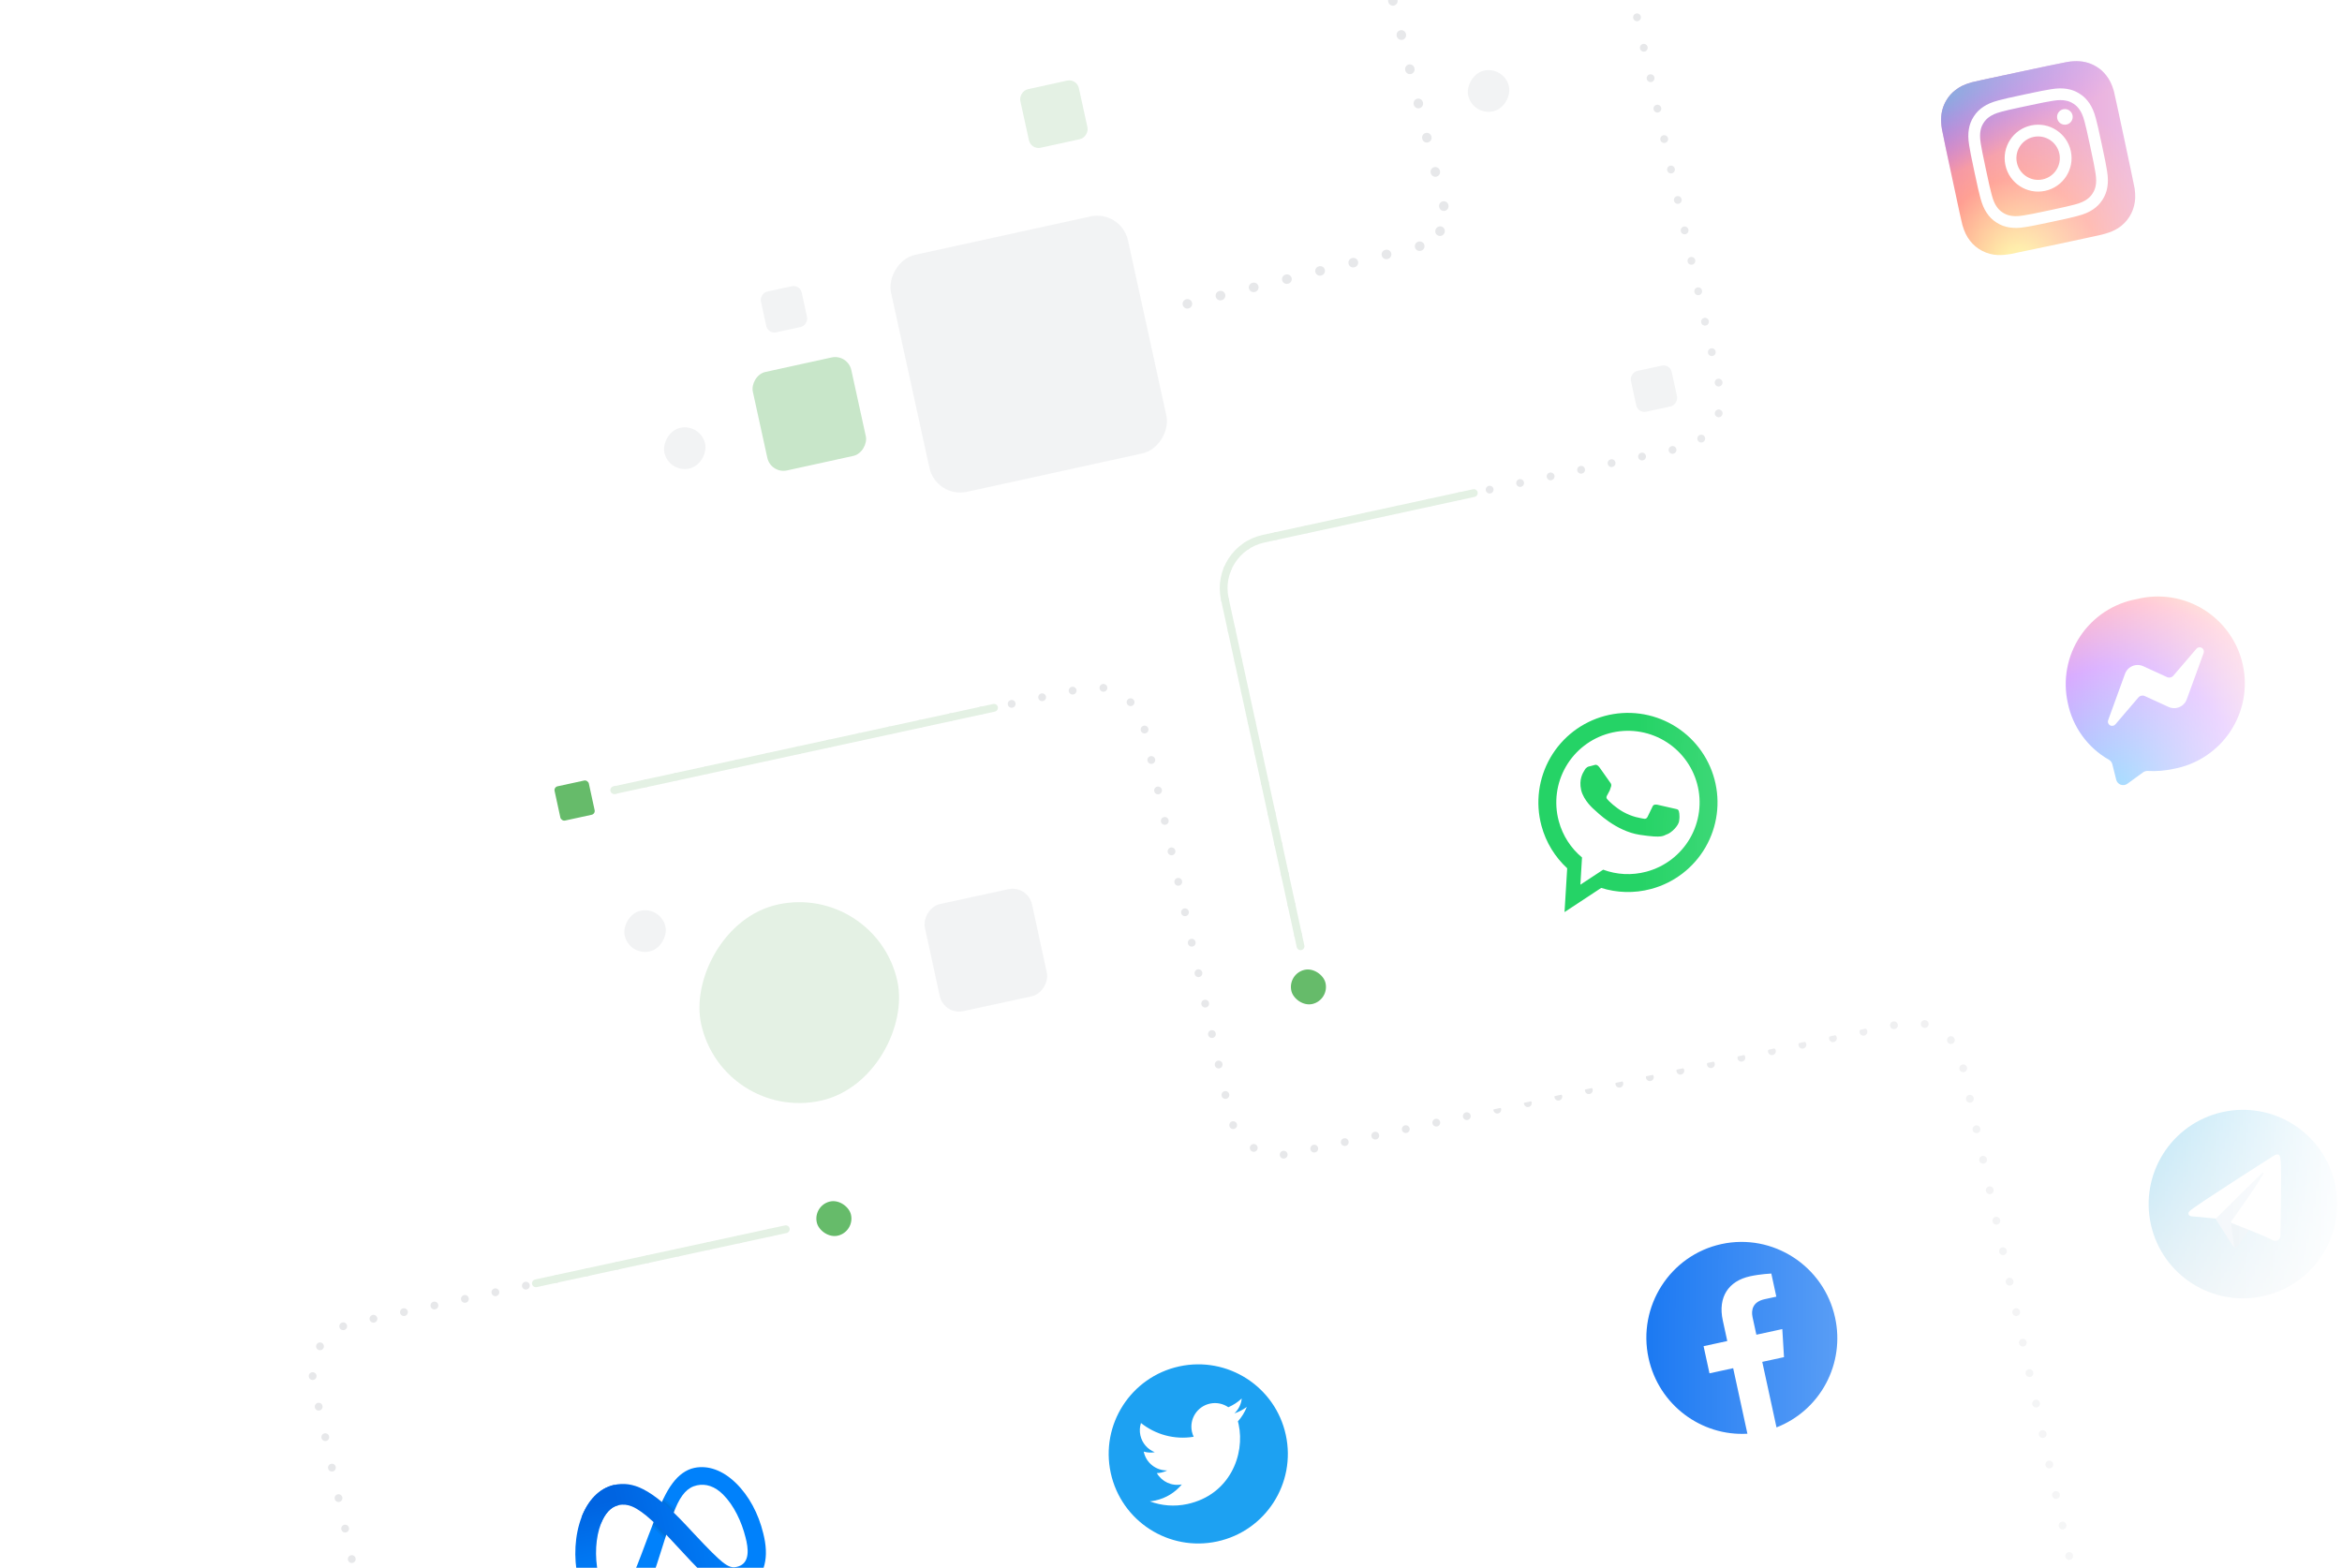 <svg width="708" height="474" viewBox="0 0 708 474" fill="none" xmlns="http://www.w3.org/2000/svg">
<g clip-path="url(#clip0_1081_272988)">
<g filter="url(#filter0_d_1081_272988)">
<rect x="436.729" y="346.557" width="150.21" height="150.21" rx="13.352" transform="rotate(-12.254 436.729 346.557)" fill="white"/>
</g>
<path d="M665.555 654.749L593.109 321.192C591.32 312.957 583.21 307.717 574.967 309.471L389.929 348.845C381.708 350.595 373.614 345.387 371.799 337.18L345.825 219.729C344.004 211.497 335.87 206.288 327.632 208.077L185.684 238.908" stroke="#E7E8EA" stroke-width="2.355" stroke-linecap="round" stroke-dasharray="0.01 9.42"/>
<path d="M300.5 214L185.685 238.908" stroke="#E4F1E4" stroke-width="2.355" stroke-linecap="round"/>
<path d="M138.363 618.826L94.814 418.307C93.02 410.047 98.261 401.896 106.522 400.102L237.546 371.644" stroke="#E7E8EA" stroke-width="2.355" stroke-linecap="round" stroke-dasharray="0.01 9.42"/>
<path d="M162 388L237.545 371.645" stroke="#E4F1E4" stroke-width="2.355" stroke-linecap="round"/>
<g filter="url(#filter1_d_1081_272988)">
<rect x="598.703" y="311.375" width="150.21" height="150.21" rx="13.352" transform="rotate(-12.254 598.703 311.375)" fill="white"/>
</g>
<g filter="url(#filter2_d_1081_272988)">
<rect x="114.523" y="416.539" width="150.21" height="150.21" rx="13.352" transform="rotate(-12.254 114.523 416.539)" fill="white"/>
</g>
<g filter="url(#filter3_d_1081_272988)">
<rect x="524.863" y="-10.547" width="152.724" height="152.724" rx="13.575" transform="rotate(-12.107 524.863 -10.547)" fill="white"/>
</g>
<g filter="url(#filter4_d_1081_272988)">
<rect x="403.57" y="186.691" width="149.044" height="149.044" rx="13.248" transform="rotate(-12.254 403.57 186.691)" fill="white"/>
</g>
<g filter="url(#filter5_d_1081_272988)">
<rect x="425.248" y="199.593" width="110.678" height="110.678" rx="9" transform="rotate(-12.254 425.248 199.593)" fill="white"/>
</g>
<g filter="url(#filter6_d_1081_272988)">
<rect x="274.373" y="382.417" width="149.044" height="149.044" rx="13.248" transform="rotate(-12.254 274.373 382.417)" fill="white"/>
</g>
<g filter="url(#filter7_d_1081_272988)">
<rect x="562.5" y="151.634" width="149.044" height="149.044" rx="13.248" transform="rotate(-12.254 562.5 151.634)" fill="white"/>
</g>
<g filter="url(#filter8_d_1081_272988)">
<rect x="584.639" y="165.477" width="110.678" height="110.678" rx="9" transform="rotate(-12.254 584.639 165.477)" fill="white"/>
</g>
<g filter="url(#filter9_d_1081_272988)">
<rect x="549.545" y="6.296" width="110.678" height="110.678" rx="9" transform="rotate(-12.254 549.545 6.296)" fill="white"/>
</g>
<g filter="url(#filter10_d_1081_272988)">
<rect x="459.783" y="360.938" width="110.678" height="110.678" rx="9" transform="rotate(-12.254 459.783 360.938)" fill="white"/>
</g>
<g filter="url(#filter11_d_1081_272988)">
<rect x="296.482" y="395.892" width="110.678" height="110.678" rx="9" transform="rotate(-12.254 296.482 395.892)" fill="white"/>
</g>
<g filter="url(#filter12_d_1081_272988)">
<rect x="137.092" y="430.008" width="110.678" height="110.678" rx="9" transform="rotate(-12.254 137.092 430.008)" fill="white"/>
</g>
<g filter="url(#filter13_d_1081_272988)">
<rect x="621.688" y="324.239" width="110.678" height="110.678" rx="9" transform="rotate(-12.254 621.688 324.239)" fill="white"/>
</g>
<path d="M520.403 376.136C504.896 379.504 494.97 394.969 498.369 410.623C501.444 424.777 514.314 434.283 528.252 433.478L523.948 413.664L516.787 415.219L515.004 407.01L522.165 405.455L520.806 399.199C519.263 392.094 522.615 387.275 529.072 385.873C532.145 385.205 535.476 385.045 535.476 385.045L536.994 392.037L533.442 392.809C529.946 393.568 529.32 395.986 529.805 398.223L530.961 403.544L538.799 401.842L539.313 410.326L532.744 411.753L537.048 431.568C543.463 429.071 548.773 424.354 552.021 418.267C555.268 412.181 556.238 405.126 554.757 398.376C551.357 382.722 535.909 372.768 520.403 376.136Z" fill="#1877F2"/>
<path d="M505.935 244.423C506.68 244.588 507.147 244.659 507.348 244.886C507.582 245.132 507.879 246.454 507.623 248.12C507.491 249.724 505.148 251.864 503.959 252.238C502.769 252.612 502.981 253.508 495.705 252.397C488.429 251.286 482.646 245.376 482.213 245.015C481.78 244.654 478.737 242.075 477.982 238.83C477.26 235.603 478.529 233.639 479.041 232.829C479.487 231.981 480.173 231.714 480.639 231.674L481.868 231.345C482.26 231.24 482.768 230.936 483.621 232.138L486.734 236.548C486.981 236.846 487.191 237.21 487.067 237.692L486.647 238.953L485.921 240.324C485.691 240.722 485.415 241.16 485.956 241.716C486.452 242.313 488.34 244.134 490.654 245.45C493.649 247.116 495.945 247.316 496.664 247.488C497.389 247.687 497.768 247.529 498.048 247.006L499.51 243.981C499.833 243.194 500.293 243.239 500.951 243.288L505.935 244.423ZM485.149 216.454C488.584 215.537 492.167 215.304 495.692 215.771C499.217 216.238 502.616 217.394 505.695 219.174C508.773 220.955 511.47 223.324 513.633 226.146C515.796 228.969 517.381 232.19 518.299 235.626C520.153 242.564 519.174 249.954 515.579 256.171C511.984 262.388 506.066 266.922 499.128 268.776C493.974 270.153 488.788 269.941 484.049 268.46L472.967 275.765L473.772 262.517C470.125 259.147 467.355 254.758 465.978 249.605C464.124 242.666 465.102 235.276 468.698 229.059C472.293 222.842 478.211 218.308 485.149 216.454V216.454ZM486.547 221.687C480.996 223.169 476.262 226.797 473.386 231.77C470.51 236.744 469.727 242.656 471.21 248.207C472.412 252.706 474.936 256.488 478.251 259.246L477.76 267.478L484.649 262.946C488.693 264.444 493.23 264.746 497.73 263.544C503.281 262.061 508.015 258.433 510.891 253.46C513.767 248.486 514.55 242.574 513.067 237.023C511.584 231.473 507.957 226.739 502.983 223.863C498.01 220.986 492.097 220.204 486.547 221.687V221.687Z" fill="#25D366"/>
<path d="M645.993 181.127C642.525 181.751 639.219 183.068 636.273 185.002C633.327 186.935 630.803 189.444 628.852 192.378C626.901 195.311 625.563 198.609 624.919 202.073C624.276 205.536 624.339 209.094 625.106 212.533C625.836 216.115 627.323 219.5 629.467 222.462C631.61 225.424 634.362 227.894 637.537 229.707C637.793 229.85 638.017 230.044 638.195 230.277C638.373 230.51 638.501 230.777 638.572 231.061L639.74 235.738C639.826 236.083 639.995 236.401 640.232 236.665C640.469 236.928 640.768 237.13 641.102 237.251C641.435 237.372 641.794 237.409 642.145 237.359C642.496 237.309 642.83 237.174 643.117 236.965L647.866 233.509C648.27 233.216 648.761 233.07 649.259 233.096C651.903 233.234 654.554 233.017 657.14 232.45C660.6 231.809 663.895 230.479 666.83 228.54C669.766 226.601 672.282 224.093 674.23 221.164C676.178 218.235 677.518 214.944 678.17 211.488C678.822 208.031 678.774 204.479 678.027 201.042C677.281 197.605 675.851 194.352 673.824 191.478C671.797 188.603 669.213 186.165 666.225 184.308C663.238 182.451 659.907 181.212 656.432 180.666C652.957 180.12 649.407 180.277 645.993 181.127V181.127Z" fill="url(#paint0_radial_1081_272988)"/>
<path d="M637.307 217.743L642.402 203.729C642.594 203.201 642.893 202.719 643.28 202.313C643.668 201.907 644.135 201.585 644.653 201.369C645.171 201.152 645.728 201.045 646.289 201.055C646.851 201.064 647.404 201.19 647.914 201.423L655.106 204.716C655.427 204.862 655.787 204.901 656.132 204.824C656.476 204.748 656.787 204.562 657.016 204.294L663.988 196.145C664.185 195.917 664.455 195.765 664.752 195.715C665.049 195.665 665.354 195.721 665.614 195.873C665.875 196.025 666.073 196.263 666.176 196.546C666.279 196.829 666.28 197.139 666.178 197.422L661.074 211.431C660.882 211.959 660.583 212.441 660.196 212.847C659.808 213.253 659.341 213.575 658.823 213.791C658.305 214.008 657.748 214.115 657.187 214.106C656.626 214.096 656.072 213.971 655.562 213.737L648.37 210.445C648.049 210.298 647.689 210.26 647.344 210.336C647 210.412 646.689 210.598 646.46 210.866L639.488 219.015C639.293 219.244 639.023 219.397 638.727 219.448C638.43 219.498 638.125 219.443 637.865 219.292C637.605 219.14 637.407 218.902 637.305 218.619C637.203 218.336 637.203 218.026 637.307 217.743V217.743Z" fill="white"/>
<path d="M367.991 466.044C382.605 462.87 391.879 448.45 388.705 433.836C385.531 419.222 371.111 409.948 356.496 413.122C341.882 416.296 332.608 430.716 335.783 445.33C338.957 459.945 353.377 469.219 367.991 466.044Z" fill="#1DA1F2"/>
<path d="M376.923 425.372C375.795 426.197 374.536 426.862 373.163 427.337C374.414 426.163 375.22 424.559 375.387 422.821C374.197 423.929 372.826 424.826 371.333 425.471C369.77 424.393 367.777 423.942 365.774 424.377C361.931 425.212 359.491 429.004 360.326 432.85C360.445 433.394 360.621 433.913 360.85 434.397C355.002 435.363 349.271 433.706 344.923 430.241C344.547 431.399 344.463 432.67 344.74 433.945C345.265 436.36 346.957 438.224 349.095 439.066C347.982 439.272 346.836 439.209 345.753 438.881L345.772 438.969C346.504 442.342 349.514 444.633 352.838 444.581C352.288 444.869 351.692 445.086 351.057 445.224C350.608 445.321 350.163 445.373 349.72 445.386C351.206 447.958 354.214 449.412 357.272 448.807C355.295 451.192 352.535 452.958 349.274 453.666C348.713 453.788 348.15 453.875 347.591 453.928C351.102 455.234 355.01 455.593 358.942 454.739C371.745 451.958 376.444 439.83 374.446 430.631C374.38 430.329 374.308 430.031 374.229 429.735C375.379 428.452 376.291 426.975 376.923 425.372Z" fill="white"/>
<path d="M591.699 -49.624L584.361 -83.406C582.567 -91.666 574.416 -96.908 566.156 -95.114L491.838 -78.973C483.543 -77.171 478.299 -68.963 480.149 -60.68L519.878 117.175C521.729 125.459 516.484 133.667 508.19 135.468L381.979 162.881C373.714 164.676 368.471 172.835 370.273 181.098L393.168 286.099" stroke="#E7E8EA" stroke-width="2.355" stroke-linecap="round" stroke-dasharray="0.01 9.42"/>
<path d="M445.542 149.076L381.974 162.883C373.709 164.678 368.467 172.837 370.269 181.1L393.164 286.101" stroke="#E4F1E4" stroke-width="2.355" stroke-linecap="round"/>
<rect x="167.406" y="237.986" width="10.596" height="10.596" rx="1.177" transform="rotate(-12.252 167.406 237.986)" fill="#66BB6A"/>
<rect x="389.129" y="294.525" width="10.596" height="10.596" rx="5.298" transform="rotate(-13.939 389.129 294.525)" fill="#66BB6A"/>
<rect x="245.67" y="364.57" width="10.596" height="10.596" rx="5.298" transform="rotate(-13.939 245.67 364.57)" fill="#66BB6A"/>
<rect width="60.734" height="60.734" rx="30.367" transform="matrix(0.977 -0.212 -0.212 -0.977 218.391 339.241)" fill="#E4F1E4"/>
<rect width="12.62" height="12.62" rx="6.31" transform="matrix(0.977 -0.212 -0.212 -0.977 190.178 289.011)" fill="#F2F3F4"/>
<rect width="12.62" height="12.62" rx="2.5" transform="matrix(0.977 -0.212 -0.212 -0.977 232.178 101.011)" fill="#F2F3F4"/>
<rect width="12.62" height="12.62" rx="6.31" transform="matrix(0.977 -0.212 -0.212 -0.977 445.178 35.011)" fill="#F2F3F4"/>
<rect width="12.62" height="12.62" rx="2.5" transform="matrix(0.977 -0.212 -0.212 -0.977 495.178 125.011)" fill="#F2F3F4"/>
<rect width="12.62" height="12.62" rx="6.31" transform="matrix(0.977 -0.212 -0.212 -0.977 202.178 143.011)" fill="#F2F3F4"/>
<rect width="33.15" height="33.15" rx="6" transform="matrix(0.977 -0.212 -0.212 -0.977 285.354 306.986)" fill="#E7E8EA" fill-opacity="0.5"/>
<rect width="73.333" height="73.333" rx="9.524" transform="matrix(0.977 -0.214 -0.214 -0.977 283.008 150.738)" fill="#E7E8EA" fill-opacity="0.5"/>
<path d="M359.273 93.256C358.507 93.446 357.733 92.979 357.543 92.213C357.352 91.448 357.819 90.673 358.585 90.483L359.273 93.256ZM429.179 74.433L429.523 75.82L429.523 75.82L429.179 74.433ZM436.475 62.319L435.089 62.663L436.475 62.319ZM404.931 -64.777C400.847 -63.764 396.714 -66.253 395.701 -70.337C394.687 -74.421 397.176 -78.553 401.26 -79.567C405.344 -80.58 409.476 -78.091 410.49 -74.007C411.504 -69.923 409.015 -65.791 404.931 -64.777ZM358.631 90.472C359.396 90.281 360.171 90.748 360.361 91.514C360.551 92.28 360.085 93.054 359.319 93.245L358.631 90.472ZM369.263 90.776C368.497 90.966 367.723 90.5 367.532 89.734C367.342 88.968 367.809 88.193 368.575 88.003L369.263 90.776ZM368.666 87.981C369.432 87.791 370.207 88.257 370.397 89.023C370.587 89.789 370.12 90.564 369.355 90.754L368.666 87.981ZM379.299 88.285C378.533 88.475 377.758 88.009 377.568 87.243C377.378 86.477 377.845 85.703 378.611 85.513L379.299 88.285ZM378.702 85.49C379.468 85.3 380.243 85.766 380.433 86.532C380.623 87.298 380.156 88.073 379.39 88.263L378.702 85.49ZM389.334 85.795C388.569 85.985 387.794 85.518 387.604 84.752C387.414 83.987 387.88 83.212 388.646 83.022L389.334 85.795ZM388.738 82.999C389.503 82.809 390.278 83.276 390.468 84.041C390.658 84.807 390.192 85.582 389.426 85.772L388.738 82.999ZM399.37 83.304C398.604 83.494 397.83 83.027 397.64 82.261C397.449 81.496 397.916 80.721 398.682 80.531L399.37 83.304ZM398.773 80.508C399.539 80.318 400.314 80.785 400.504 81.55C400.694 82.316 400.227 83.091 399.462 83.281L398.773 80.508ZM409.406 80.813C408.64 81.003 407.865 80.536 407.675 79.771C407.485 79.005 407.952 78.23 408.718 78.04L409.406 80.813ZM408.809 78.017C409.575 77.827 410.35 78.294 410.54 79.06C410.73 79.825 410.263 80.6 409.497 80.79L408.809 78.017ZM419.441 78.322C418.676 78.512 417.901 78.046 417.711 77.28C417.521 76.514 417.987 75.739 418.753 75.549L419.441 78.322ZM418.845 75.526C419.61 75.336 420.385 75.803 420.575 76.569C420.765 77.335 420.299 78.109 419.533 78.299L418.845 75.526ZM429.477 75.831C428.711 76.021 427.937 75.555 427.747 74.789C427.556 74.023 428.023 73.248 428.789 73.058L429.477 75.831ZM428.865 73.039C429.63 72.847 430.406 73.311 430.599 74.076C430.792 74.841 430.328 75.617 429.563 75.81L428.865 73.039ZM436.539 70.659C436.129 71.334 435.251 71.549 434.576 71.139C433.902 70.73 433.687 69.851 434.096 69.177L436.539 70.659ZM434.128 69.124C434.533 68.447 435.41 68.226 436.087 68.63C436.764 69.035 436.985 69.912 436.581 70.589L434.128 69.124ZM437.872 62.015C438.059 62.781 437.59 63.554 436.823 63.742C436.057 63.929 435.284 63.46 435.096 62.693L437.872 62.015ZM435.077 62.616C434.887 61.85 435.354 61.075 436.12 60.885C436.885 60.695 437.66 61.162 437.85 61.928L435.077 62.616ZM435.306 51.677C435.496 52.442 435.029 53.217 434.264 53.407C433.498 53.597 432.723 53.131 432.533 52.365L435.306 51.677ZM432.51 52.271C432.319 51.505 432.786 50.73 433.552 50.54C434.318 50.35 435.092 50.817 435.283 51.582L432.51 52.271ZM432.738 41.331C432.928 42.097 432.462 42.872 431.696 43.062C430.93 43.252 430.155 42.785 429.965 42.019L432.738 41.331ZM429.942 41.925C429.752 41.159 430.218 40.385 430.984 40.194C431.75 40.004 432.525 40.471 432.715 41.237L429.942 41.925ZM430.171 30.986C430.361 31.751 429.894 32.526 429.128 32.716C428.362 32.906 427.588 32.44 427.398 31.674L430.171 30.986ZM427.374 31.58C427.184 30.814 427.651 30.039 428.417 29.849C429.182 29.659 429.957 30.126 430.147 30.891L427.374 31.58ZM427.603 20.64C427.793 21.406 427.326 22.181 426.56 22.371C425.795 22.561 425.02 22.094 424.83 21.328L427.603 20.64ZM424.806 21.234C424.616 20.468 425.083 19.694 425.849 19.504C426.615 19.314 427.389 19.78 427.579 20.546L424.806 21.234ZM425.035 10.295C425.225 11.06 424.759 11.835 423.993 12.025C423.227 12.215 422.452 11.749 422.262 10.983L425.035 10.295ZM422.239 10.889C422.049 10.123 422.515 9.348 423.281 9.158C424.047 8.968 424.822 9.435 425.012 10.2L422.239 10.889ZM422.467 -0.051C422.658 0.715 422.191 1.49 421.425 1.68C420.659 1.87 419.885 1.403 419.694 0.638L422.467 -0.051ZM419.671 0.543C419.481 -0.222 419.948 -0.997 420.713 -1.187C421.479 -1.377 422.254 -0.911 422.444 -0.145L419.671 0.543ZM419.9 -10.396C420.09 -9.63 419.623 -8.856 418.857 -8.666C418.092 -8.475 417.317 -8.942 417.127 -9.708L419.9 -10.396ZM417.103 -9.802C416.913 -10.568 417.38 -11.343 418.146 -11.533C418.911 -11.723 419.686 -11.256 419.876 -10.49L417.103 -9.802ZM417.332 -20.742C417.522 -19.976 417.055 -19.201 416.29 -19.011C415.524 -18.821 414.749 -19.288 414.559 -20.053L417.332 -20.742ZM414.536 -20.148C414.346 -20.913 414.812 -21.688 415.578 -21.878C416.344 -22.068 417.119 -21.602 417.309 -20.836L414.536 -20.148ZM414.764 -31.087C414.954 -30.321 414.488 -29.547 413.722 -29.356C412.956 -29.166 412.181 -29.633 411.991 -30.399L414.764 -31.087ZM411.968 -30.493C411.778 -31.259 412.245 -32.034 413.01 -32.224C413.776 -32.414 414.551 -31.947 414.741 -31.181L411.968 -30.493ZM412.197 -41.432C412.387 -40.667 411.92 -39.892 411.154 -39.702C410.389 -39.512 409.614 -39.978 409.424 -40.744L412.197 -41.432ZM409.4 -40.839C409.21 -41.604 409.677 -42.379 410.443 -42.569C411.208 -42.759 411.983 -42.292 412.173 -41.527L409.4 -40.839ZM409.629 -51.778C409.819 -51.012 409.352 -50.237 408.587 -50.047C407.821 -49.857 407.046 -50.324 406.856 -51.09L409.629 -51.778ZM406.833 -51.184C406.643 -51.95 407.109 -52.725 407.875 -52.915C408.641 -53.105 409.416 -52.638 409.606 -51.872L406.833 -51.184ZM407.061 -62.123C407.251 -61.358 406.785 -60.583 406.019 -60.393C405.253 -60.203 404.478 -60.669 404.288 -61.435L407.061 -62.123ZM404.265 -61.529C404.075 -62.295 404.542 -63.07 405.307 -63.26C406.073 -63.45 406.848 -62.983 407.038 -62.218L404.265 -61.529ZM404.494 -72.469C404.684 -71.703 404.217 -70.928 403.451 -70.738C402.685 -70.548 401.911 -71.015 401.721 -71.781L404.494 -72.469ZM358.585 90.483L358.631 90.472L359.319 93.245L359.273 93.256L358.585 90.483ZM368.575 88.003L368.666 87.981L369.355 90.754L369.263 90.776L368.575 88.003ZM378.611 85.513L378.702 85.49L379.39 88.263L379.299 88.285L378.611 85.513ZM388.646 83.022L388.738 82.999L389.426 85.772L389.334 85.795L388.646 83.022ZM398.682 80.531L398.773 80.508L399.462 83.281L399.37 83.304L398.682 80.531ZM408.718 78.04L408.809 78.017L409.497 80.79L409.406 80.813L408.718 78.04ZM418.753 75.549L418.845 75.526L419.533 78.299L419.441 78.322L418.753 75.549ZM428.789 73.058L428.835 73.047L429.523 75.82L429.477 75.831L428.789 73.058ZM428.835 73.047C428.845 73.044 428.855 73.042 428.865 73.039L429.563 75.81C429.549 75.813 429.536 75.817 429.523 75.82L428.835 73.047ZM434.096 69.177C434.107 69.159 434.118 69.142 434.128 69.124L436.581 70.589C436.567 70.613 436.553 70.636 436.539 70.659L434.096 69.177ZM435.096 62.693C435.094 62.683 435.091 62.673 435.089 62.663L437.862 61.975C437.865 61.988 437.868 62.002 437.872 62.015L435.096 62.693ZM435.089 62.663L435.077 62.616L437.85 61.928L437.862 61.975L435.089 62.663ZM432.533 52.365L432.51 52.271L435.283 51.582L435.306 51.677L432.533 52.365ZM429.965 42.019L429.942 41.925L432.715 41.237L432.738 41.331L429.965 42.019ZM427.398 31.674L427.374 31.58L430.147 30.891L430.171 30.986L427.398 31.674ZM424.83 21.328L424.806 21.234L427.579 20.546L427.603 20.64L424.83 21.328ZM422.262 10.983L422.239 10.889L425.012 10.2L425.035 10.295L422.262 10.983ZM419.694 0.638L419.671 0.543L422.444 -0.145L422.467 -0.051L419.694 0.638ZM417.127 -9.708L417.103 -9.802L419.876 -10.49L419.9 -10.396L417.127 -9.708ZM414.559 -20.053L414.536 -20.148L417.309 -20.836L417.332 -20.742L414.559 -20.053ZM411.991 -30.399L411.968 -30.493L414.741 -31.181L414.764 -31.087L411.991 -30.399ZM409.424 -40.744L409.4 -40.839L412.173 -41.527L412.197 -41.432L409.424 -40.744ZM406.856 -51.09L406.833 -51.184L409.606 -51.872L409.629 -51.778L406.856 -51.09ZM404.288 -61.435L404.265 -61.529L407.038 -62.218L407.061 -62.123L404.288 -61.435ZM401.721 -71.781L401.709 -71.828L404.482 -72.516L404.494 -72.469L401.721 -71.781Z" fill="#E7E8EA"/>
<rect width="30.476" height="30.476" rx="5" transform="matrix(0.977 -0.214 -0.214 -0.977 233.035 143.302)" fill="#C8E6C9"/>
<rect width="18.115" height="18.115" rx="2.972" transform="matrix(0.977 -0.214 -0.214 -0.977 311.689 45.309)" fill="#E4F1E4"/>
<g clip-path="url(#clip1_1081_272988)">
<path d="M610.589 21.731C599.697 24.052 596.514 24.742 595.906 24.925C593.711 25.587 592.395 26.236 591.04 27.313C589.996 28.142 589.218 29.01 588.51 30.146C587.221 32.217 586.668 34.545 586.841 37.135C586.924 38.393 586.926 38.652 588.243 44.886C588.682 46.964 589.268 49.697 590.05 53.363C592.369 64.246 593.059 67.426 593.243 68.033C593.887 70.169 594.52 71.465 595.561 72.808C597.552 75.379 600.647 76.968 603.924 77.109C605.058 77.157 606.278 77.056 607.819 76.803C608.471 76.694 615.06 75.31 621.649 73.906C628.238 72.502 634.825 71.09 635.449 70.924C637.197 70.464 638.192 70.108 639.264 69.574C642.218 68.101 644.354 65.431 645.144 62.225C645.541 60.614 645.597 59.116 645.32 57.02C645.26 56.563 643.748 49.394 642.223 42.238C640.698 35.081 639.157 27.931 639.026 27.489C638.415 25.43 637.756 24.098 636.708 22.765C635.848 21.674 634.988 20.906 633.823 20.181C631.745 18.9 629.421 18.347 626.828 18.52C625.572 18.604 625.318 18.603 619.08 19.921L610.589 21.731Z" fill="url(#paint1_radial_1081_272988)"/>
<path d="M610.589 21.731C599.697 24.052 596.514 24.742 595.906 24.925C593.711 25.587 592.395 26.236 591.04 27.313C589.996 28.142 589.218 29.01 588.51 30.146C587.221 32.217 586.668 34.545 586.841 37.135C586.924 38.393 586.926 38.652 588.243 44.886C588.682 46.964 589.268 49.697 590.05 53.363C592.369 64.246 593.059 67.426 593.243 68.033C593.887 70.169 594.52 71.465 595.561 72.808C597.552 75.379 600.647 76.968 603.924 77.109C605.058 77.157 606.278 77.056 607.819 76.803C608.471 76.694 615.06 75.31 621.649 73.906C628.238 72.502 634.825 71.09 635.449 70.924C637.197 70.464 638.192 70.108 639.264 69.574C642.218 68.101 644.354 65.431 645.144 62.225C645.541 60.614 645.597 59.116 645.32 57.02C645.26 56.563 643.748 49.394 642.223 42.238C640.698 35.081 639.157 27.931 639.026 27.489C638.415 25.43 637.756 24.098 636.708 22.765C635.848 21.674 634.988 20.906 633.823 20.181C631.745 18.9 629.421 18.347 626.828 18.52C625.572 18.604 625.318 18.603 619.08 19.921L610.589 21.731Z" fill="url(#paint2_radial_1081_272988)"/>
<path d="M612.031 28.555C606.8 29.67 606.148 29.833 604.113 30.364C602.083 30.895 600.752 31.518 599.629 32.255C598.467 33.017 597.533 33.904 596.69 35.203C595.847 36.502 595.418 37.717 595.194 39.089C594.978 40.416 594.951 41.885 595.296 43.955C595.642 46.029 595.758 46.691 596.872 51.922C597.987 57.153 598.15 57.803 598.681 59.838C599.212 61.868 599.835 63.199 600.572 64.322C601.334 65.484 602.221 66.418 603.521 67.261C604.819 68.104 606.034 68.535 607.405 68.757C608.732 68.972 610.201 68.999 612.272 68.656C614.346 68.311 615.007 68.195 620.238 67.08C625.469 65.965 626.119 65.803 628.153 65.271C630.184 64.74 631.516 64.117 632.64 63.38C633.802 62.618 634.734 61.729 635.576 60.43C636.419 59.131 636.848 57.916 637.072 56.544C637.284 55.218 637.311 53.749 636.971 51.679C636.625 49.604 636.51 48.944 635.395 43.713C634.28 38.482 634.116 37.83 633.586 35.795C633.053 33.765 632.429 32.435 631.695 31.311C630.931 30.149 630.044 29.215 628.745 28.373C627.445 27.529 626.233 27.1 624.86 26.878C623.531 26.664 622.061 26.637 619.991 26.981C617.916 27.325 617.257 27.441 612.025 28.556L612.031 28.555ZM611.042 32.395C611.555 32.285 612.127 32.163 612.77 32.026C617.913 30.93 618.527 30.819 620.577 30.479C622.473 30.164 623.56 30.261 624.295 30.38C625.268 30.537 625.998 30.818 626.815 31.349C627.633 31.879 628.187 32.432 628.729 33.257C629.137 33.879 629.668 34.831 630.154 36.691C630.679 38.702 630.829 39.307 631.924 44.448C633.02 49.589 633.13 50.203 633.47 52.253C633.785 54.149 633.688 55.236 633.569 55.97C633.411 56.943 633.13 57.672 632.599 58.49C632.068 59.308 631.517 59.861 630.692 60.402C630.071 60.812 629.117 61.342 627.258 61.828C625.247 62.353 624.641 62.503 619.498 63.599C614.355 64.695 613.741 64.805 611.691 65.145C609.795 65.459 608.709 65.362 607.973 65.243C607 65.086 606.269 64.805 605.451 64.275C604.633 63.744 604.079 63.193 603.538 62.368C603.13 61.746 602.598 60.793 602.113 58.934C601.588 56.923 601.439 56.317 600.343 51.173C599.247 46.029 599.136 45.419 598.796 43.368C598.481 41.472 598.578 40.386 598.697 39.651C598.854 38.677 599.136 37.946 599.666 37.128C600.197 36.31 600.75 35.756 601.574 35.215C602.197 34.805 603.15 34.275 605.009 33.788C606.769 33.33 607.452 33.159 611.041 32.39L611.042 32.395ZM623.734 33.034C622.457 33.306 621.643 34.56 621.915 35.837C622.186 37.113 623.442 37.928 624.718 37.656C625.995 37.384 626.809 36.128 626.537 34.852C626.265 33.576 625.009 32.761 623.733 33.033L623.734 33.034ZM614.027 37.925C608.565 39.09 605.08 44.462 606.244 49.925C607.408 55.388 612.78 58.871 618.243 57.707C623.706 56.543 627.189 51.172 626.025 45.71C624.861 40.247 619.49 36.761 614.027 37.925ZM614.767 41.397C618.313 40.641 621.8 42.903 622.556 46.449C623.311 49.995 621.049 53.482 617.504 54.238C613.958 54.994 610.471 52.731 609.715 49.185C608.959 45.639 611.221 42.152 614.767 41.397Z" fill="white"/>
</g>
<path d="M231.003 464.756L228.749 467.365L225.673 466.068C225.632 465.872 225.587 465.664 225.531 465.458C225.489 465.262 225.445 465.054 225.388 464.848C224.191 460.057 221.868 455.147 218.613 451.881C216.109 449.378 213.401 448.507 210.706 449.079C207.875 449.681 205.931 451.861 204.163 456.078C204.113 456.204 204.051 456.332 204.004 456.47C203.968 456.542 203.944 456.611 203.91 456.695C203.827 456.905 203.743 457.115 203.663 457.337C202.924 459.286 202.197 461.528 201.416 463.999C201.35 464.231 201.271 464.465 201.205 464.697C201.179 464.754 201.155 464.823 201.141 464.877L200.98 465.385L200.031 468.391C197.806 475.458 197.206 477.097 195.932 479.839C193.69 484.656 191.355 486.804 187.838 487.551C183.673 488.436 180.643 487.197 178.436 484.824C176.632 482.902 175.366 480.136 174.663 476.828L180.797 475.743C181.255 477.899 182.069 479.442 182.907 480.314C183.992 481.441 185.287 481.691 186.525 481.428C188.105 481.092 189.505 480.449 191.476 475.984C193.06 472.407 194.785 467.508 195.981 464.398L197.116 461.481L197.351 460.842L197.602 460.212L198.014 459.139C198.643 457.519 199.328 455.799 200.099 454.124C200.185 453.927 200.271 453.729 200.369 453.529C200.455 453.331 200.554 453.131 200.642 452.946C201.446 451.303 202.331 449.744 203.352 448.401C205.2 445.946 207.406 444.338 209.869 443.815C213.998 442.938 218.439 444.491 222.405 448.335C226.454 452.264 229.272 457.633 230.719 463.536C230.772 463.73 230.817 463.938 230.861 464.146C230.917 464.352 230.959 464.548 231.003 464.756Z" fill="#0081FB"/>
<path d="M175.828 458.674C177.705 453.787 181.096 449.928 185.715 448.947C188.391 448.378 191.218 448.604 194.476 450.278C198.039 452.108 202.143 455.495 207.61 461.353L209.57 463.456C214.302 468.528 216.926 471.096 218.391 472.26C220.274 473.754 221.311 474.038 222.674 473.749C226.129 473.015 226.444 469.695 225.673 466.067L231.008 464.759C231.814 468.551 231.657 471.496 230.85 473.967C230.072 476.357 228.125 478.994 224.089 479.851C221.58 480.384 219.241 480.312 216.292 478.52C214.025 477.145 211.146 474.458 208.844 471.982L201.998 464.628C198.563 460.937 195.566 458.276 193.916 457.135C192.142 455.906 189.962 454.448 186.991 455.08C184.586 455.591 182.826 457.709 181.664 460.648L175.828 458.674Z" fill="url(#paint3_linear_1081_272988)"/>
<path d="M187.009 455.074C184.608 455.584 182.851 457.701 181.692 460.64C180.053 464.794 179.728 470.531 180.834 475.74C181.291 477.887 181.63 479.504 182.458 480.371L178.486 484.817C176.685 482.887 175.381 480.21 174.678 476.901C173.4 470.885 173.712 464.185 175.823 458.674C177.697 453.788 181.121 449.922 185.732 448.942L187.009 455.074Z" fill="url(#paint4_linear_1081_272988)"/>
<path opacity="0.05" d="M197.606 460.212L197.355 460.842L197.12 461.481C198.258 462.558 199.573 463.866 200.984 465.385L201.145 464.877C201.159 464.823 201.183 464.754 201.209 464.697C201.275 464.465 201.353 464.231 201.419 463.999C200.049 462.549 198.753 461.275 197.606 460.212ZM200.373 453.529C200.275 453.729 200.189 453.927 200.103 454.124C201.234 455.049 202.409 456.119 203.666 457.337C203.747 457.115 203.831 456.905 203.914 456.695C203.948 456.611 203.971 456.542 204.007 456.47C204.055 456.332 204.117 456.204 204.167 456.078C202.945 454.903 201.775 453.859 200.646 452.946C200.558 453.131 200.459 453.331 200.373 453.529Z" fill="black"/>
<path opacity="0.07" d="M197.605 460.212L197.354 460.842C198.49 461.906 199.787 463.193 201.208 464.697C201.274 464.465 201.352 464.231 201.418 463.999C200.047 462.549 198.752 461.274 197.605 460.212ZM200.102 454.124C201.233 455.049 202.408 456.118 203.665 457.337C203.746 457.115 203.83 456.905 203.913 456.695C202.673 455.499 201.489 454.444 200.372 453.529C200.274 453.729 200.188 453.927 200.102 454.124Z" fill="black"/>
<g clip-path="url(#clip2_1081_272988)">
<path d="M684.298 391.86C699.655 388.411 709.309 373.165 705.86 357.808C702.411 342.45 687.165 332.796 671.807 336.245C656.45 339.695 646.796 354.94 650.245 370.298C653.694 385.656 668.94 395.309 684.298 391.86Z" fill="url(#paint5_linear_1081_272988)"/>
<path d="M669.526 368.103L674.875 376.494C674.875 376.494 675.48 377.255 675.922 377.156C676.363 377.057 681.398 368.748 681.398 368.748L685.534 352.997L669.114 365.72L669.526 368.103Z" fill="#C8DAEA"/>
<path d="M674.426 369.463L675.304 376.336C675.304 376.336 675.502 378.458 677.101 375.932C678.7 373.407 680.316 371.373 680.316 371.373" fill="#A9C6D8"/>
<path d="M669.658 368.415L662.375 367.728C662.375 367.728 661.491 367.581 661.584 366.776C661.603 366.61 661.682 366.455 661.956 366.157C663.225 364.771 687.427 349.395 687.427 349.395C687.427 349.395 688.115 348.978 688.59 349.046C688.706 349.055 688.818 349.095 688.913 349.162C689.009 349.228 689.085 349.319 689.134 349.424C689.226 349.609 689.291 349.807 689.328 350.01C689.365 350.185 689.38 350.351 689.421 350.608C689.841 353.231 689.379 373.618 689.379 373.618C689.379 373.618 689.346 374.813 688.326 375.082C688.075 375.147 687.814 375.161 687.557 375.123C687.301 375.084 687.055 374.995 686.834 374.86C684.425 373.577 676.395 370.455 674.622 369.77C674.582 369.754 674.546 369.73 674.516 369.698C674.486 369.667 674.463 369.63 674.449 369.59C674.403 369.486 674.491 369.325 674.491 369.325C674.491 369.325 684.214 355.798 684.283 354.591C684.288 354.498 684.184 354.476 684.065 354.543C683.325 355.021 671.322 366.996 669.997 368.317C669.893 368.376 669.777 368.409 669.658 368.415Z" fill="white"/>
</g>
<path d="M475.504 -1.141L720.701 -1.141L720.701 475.141L475.504 475.141L475.504 -1.141Z" fill="url(#paint6_linear_1081_272988)"/>
</g>
<defs>
<filter id="filter0_d_1081_272988" x="425.904" y="310.526" width="200.319" height="200.319" filterUnits="userSpaceOnUse" color-interpolation-filters="sRGB">
<feFlood flood-opacity="0" result="BackgroundImageFix"/>
<feColorMatrix in="SourceAlpha" type="matrix" values="0 0 0 0 0 0 0 0 0 0 0 0 0 0 0 0 0 0 127 0" result="hardAlpha"/>
<feOffset dy="6.676"/>
<feGaussianBlur stdDeviation="6.676"/>
<feColorMatrix type="matrix" values="0 0 0 0 0.69 0 0 0 0 0.745 0 0 0 0 0.773 0 0 0 0.24 0"/>
<feBlend mode="multiply" in2="BackgroundImageFix" result="effect1_dropShadow_1081_272988"/>
<feBlend mode="normal" in="SourceGraphic" in2="effect1_dropShadow_1081_272988" result="shape"/>
</filter>
<filter id="filter1_d_1081_272988" x="587.878" y="275.345" width="200.319" height="200.319" filterUnits="userSpaceOnUse" color-interpolation-filters="sRGB">
<feFlood flood-opacity="0" result="BackgroundImageFix"/>
<feColorMatrix in="SourceAlpha" type="matrix" values="0 0 0 0 0 0 0 0 0 0 0 0 0 0 0 0 0 0 127 0" result="hardAlpha"/>
<feOffset dy="6.676"/>
<feGaussianBlur stdDeviation="6.676"/>
<feColorMatrix type="matrix" values="0 0 0 0 0.69 0 0 0 0 0.745 0 0 0 0 0.773 0 0 0 0.24 0"/>
<feBlend mode="multiply" in2="BackgroundImageFix" result="effect1_dropShadow_1081_272988"/>
<feBlend mode="normal" in="SourceGraphic" in2="effect1_dropShadow_1081_272988" result="shape"/>
</filter>
<filter id="filter2_d_1081_272988" x="103.699" y="380.508" width="200.319" height="200.319" filterUnits="userSpaceOnUse" color-interpolation-filters="sRGB">
<feFlood flood-opacity="0" result="BackgroundImageFix"/>
<feColorMatrix in="SourceAlpha" type="matrix" values="0 0 0 0 0 0 0 0 0 0 0 0 0 0 0 0 0 0 127 0" result="hardAlpha"/>
<feOffset dy="6.676"/>
<feGaussianBlur stdDeviation="6.676"/>
<feColorMatrix type="matrix" values="0 0 0 0 0.69 0 0 0 0 0.745 0 0 0 0 0.773 0 0 0 0.24 0"/>
<feBlend mode="multiply" in2="BackgroundImageFix" result="effect1_dropShadow_1081_272988"/>
<feBlend mode="normal" in="SourceGraphic" in2="effect1_dropShadow_1081_272988" result="shape"/>
</filter>
<filter id="filter3_d_1081_272988" x="513.831" y="-46.825" width="203.426" height="203.426" filterUnits="userSpaceOnUse" color-interpolation-filters="sRGB">
<feFlood flood-opacity="0" result="BackgroundImageFix"/>
<feColorMatrix in="SourceAlpha" type="matrix" values="0 0 0 0 0 0 0 0 0 0 0 0 0 0 0 0 0 0 127 0" result="hardAlpha"/>
<feOffset dy="6.788"/>
<feGaussianBlur stdDeviation="6.788"/>
<feColorMatrix type="matrix" values="0 0 0 0 0.69 0 0 0 0 0.745 0 0 0 0 0.773 0 0 0 0.24 0"/>
<feBlend mode="multiply" in2="BackgroundImageFix" result="effect1_dropShadow_1081_272988"/>
<feBlend mode="normal" in="SourceGraphic" in2="effect1_dropShadow_1081_272988" result="shape"/>
</filter>
<filter id="filter4_d_1081_272988" x="392.83" y="150.939" width="198.764" height="198.765" filterUnits="userSpaceOnUse" color-interpolation-filters="sRGB">
<feFlood flood-opacity="0" result="BackgroundImageFix"/>
<feColorMatrix in="SourceAlpha" type="matrix" values="0 0 0 0 0 0 0 0 0 0 0 0 0 0 0 0 0 0 127 0" result="hardAlpha"/>
<feOffset dy="6.624"/>
<feGaussianBlur stdDeviation="6.624"/>
<feColorMatrix type="matrix" values="0 0 0 0 0.69 0 0 0 0 0.745 0 0 0 0 0.773 0 0 0 0.24 0"/>
<feBlend mode="multiply" in2="BackgroundImageFix" result="effect1_dropShadow_1081_272988"/>
<feBlend mode="normal" in="SourceGraphic" in2="effect1_dropShadow_1081_272988" result="shape"/>
</filter>
<filter id="filter5_d_1081_272988" x="417.113" y="172.886" width="147.916" height="147.917" filterUnits="userSpaceOnUse" color-interpolation-filters="sRGB">
<feFlood flood-opacity="0" result="BackgroundImageFix"/>
<feColorMatrix in="SourceAlpha" type="matrix" values="0 0 0 0 0 0 0 0 0 0 0 0 0 0 0 0 0 0 127 0" result="hardAlpha"/>
<feOffset dy="4.919"/>
<feGaussianBlur stdDeviation="4.919"/>
<feColorMatrix type="matrix" values="0 0 0 0 0.69 0 0 0 0 0.745 0 0 0 0 0.773 0 0 0 0.24 0"/>
<feBlend mode="multiply" in2="BackgroundImageFix" result="effect1_dropShadow_1081_272988"/>
<feBlend mode="normal" in="SourceGraphic" in2="effect1_dropShadow_1081_272988" result="shape"/>
</filter>
<filter id="filter6_d_1081_272988" x="263.633" y="346.665" width="198.764" height="198.765" filterUnits="userSpaceOnUse" color-interpolation-filters="sRGB">
<feFlood flood-opacity="0" result="BackgroundImageFix"/>
<feColorMatrix in="SourceAlpha" type="matrix" values="0 0 0 0 0 0 0 0 0 0 0 0 0 0 0 0 0 0 127 0" result="hardAlpha"/>
<feOffset dy="6.624"/>
<feGaussianBlur stdDeviation="6.624"/>
<feColorMatrix type="matrix" values="0 0 0 0 0.69 0 0 0 0 0.745 0 0 0 0 0.773 0 0 0 0.24 0"/>
<feBlend mode="multiply" in2="BackgroundImageFix" result="effect1_dropShadow_1081_272988"/>
<feBlend mode="normal" in="SourceGraphic" in2="effect1_dropShadow_1081_272988" result="shape"/>
</filter>
<filter id="filter7_d_1081_272988" x="551.759" y="115.883" width="198.764" height="198.765" filterUnits="userSpaceOnUse" color-interpolation-filters="sRGB">
<feFlood flood-opacity="0" result="BackgroundImageFix"/>
<feColorMatrix in="SourceAlpha" type="matrix" values="0 0 0 0 0 0 0 0 0 0 0 0 0 0 0 0 0 0 127 0" result="hardAlpha"/>
<feOffset dy="6.624"/>
<feGaussianBlur stdDeviation="6.624"/>
<feColorMatrix type="matrix" values="0 0 0 0 0.69 0 0 0 0 0.745 0 0 0 0 0.773 0 0 0 0.24 0"/>
<feBlend mode="multiply" in2="BackgroundImageFix" result="effect1_dropShadow_1081_272988"/>
<feBlend mode="normal" in="SourceGraphic" in2="effect1_dropShadow_1081_272988" result="shape"/>
</filter>
<filter id="filter8_d_1081_272988" x="576.504" y="138.77" width="147.916" height="147.917" filterUnits="userSpaceOnUse" color-interpolation-filters="sRGB">
<feFlood flood-opacity="0" result="BackgroundImageFix"/>
<feColorMatrix in="SourceAlpha" type="matrix" values="0 0 0 0 0 0 0 0 0 0 0 0 0 0 0 0 0 0 127 0" result="hardAlpha"/>
<feOffset dy="4.919"/>
<feGaussianBlur stdDeviation="4.919"/>
<feColorMatrix type="matrix" values="0 0 0 0 0.69 0 0 0 0 0.745 0 0 0 0 0.773 0 0 0 0.24 0"/>
<feBlend mode="multiply" in2="BackgroundImageFix" result="effect1_dropShadow_1081_272988"/>
<feBlend mode="normal" in="SourceGraphic" in2="effect1_dropShadow_1081_272988" result="shape"/>
</filter>
<filter id="filter9_d_1081_272988" x="541.41" y="-20.411" width="147.916" height="147.917" filterUnits="userSpaceOnUse" color-interpolation-filters="sRGB">
<feFlood flood-opacity="0" result="BackgroundImageFix"/>
<feColorMatrix in="SourceAlpha" type="matrix" values="0 0 0 0 0 0 0 0 0 0 0 0 0 0 0 0 0 0 127 0" result="hardAlpha"/>
<feOffset dy="4.919"/>
<feGaussianBlur stdDeviation="4.919"/>
<feColorMatrix type="matrix" values="0 0 0 0 0.69 0 0 0 0 0.745 0 0 0 0 0.773 0 0 0 0.24 0"/>
<feBlend mode="multiply" in2="BackgroundImageFix" result="effect1_dropShadow_1081_272988"/>
<feBlend mode="normal" in="SourceGraphic" in2="effect1_dropShadow_1081_272988" result="shape"/>
</filter>
<filter id="filter10_d_1081_272988" x="451.648" y="334.231" width="147.916" height="147.917" filterUnits="userSpaceOnUse" color-interpolation-filters="sRGB">
<feFlood flood-opacity="0" result="BackgroundImageFix"/>
<feColorMatrix in="SourceAlpha" type="matrix" values="0 0 0 0 0 0 0 0 0 0 0 0 0 0 0 0 0 0 127 0" result="hardAlpha"/>
<feOffset dy="4.919"/>
<feGaussianBlur stdDeviation="4.919"/>
<feColorMatrix type="matrix" values="0 0 0 0 0.69 0 0 0 0 0.745 0 0 0 0 0.773 0 0 0 0.24 0"/>
<feBlend mode="multiply" in2="BackgroundImageFix" result="effect1_dropShadow_1081_272988"/>
<feBlend mode="normal" in="SourceGraphic" in2="effect1_dropShadow_1081_272988" result="shape"/>
</filter>
<filter id="filter11_d_1081_272988" x="288.348" y="369.185" width="147.916" height="147.917" filterUnits="userSpaceOnUse" color-interpolation-filters="sRGB">
<feFlood flood-opacity="0" result="BackgroundImageFix"/>
<feColorMatrix in="SourceAlpha" type="matrix" values="0 0 0 0 0 0 0 0 0 0 0 0 0 0 0 0 0 0 127 0" result="hardAlpha"/>
<feOffset dy="4.919"/>
<feGaussianBlur stdDeviation="4.919"/>
<feColorMatrix type="matrix" values="0 0 0 0 0.69 0 0 0 0 0.745 0 0 0 0 0.773 0 0 0 0.24 0"/>
<feBlend mode="multiply" in2="BackgroundImageFix" result="effect1_dropShadow_1081_272988"/>
<feBlend mode="normal" in="SourceGraphic" in2="effect1_dropShadow_1081_272988" result="shape"/>
</filter>
<filter id="filter12_d_1081_272988" x="128.957" y="403.301" width="147.916" height="147.917" filterUnits="userSpaceOnUse" color-interpolation-filters="sRGB">
<feFlood flood-opacity="0" result="BackgroundImageFix"/>
<feColorMatrix in="SourceAlpha" type="matrix" values="0 0 0 0 0 0 0 0 0 0 0 0 0 0 0 0 0 0 127 0" result="hardAlpha"/>
<feOffset dy="4.919"/>
<feGaussianBlur stdDeviation="4.919"/>
<feColorMatrix type="matrix" values="0 0 0 0 0.69 0 0 0 0 0.745 0 0 0 0 0.773 0 0 0 0.24 0"/>
<feBlend mode="multiply" in2="BackgroundImageFix" result="effect1_dropShadow_1081_272988"/>
<feBlend mode="normal" in="SourceGraphic" in2="effect1_dropShadow_1081_272988" result="shape"/>
</filter>
<filter id="filter13_d_1081_272988" x="613.553" y="297.532" width="147.916" height="147.917" filterUnits="userSpaceOnUse" color-interpolation-filters="sRGB">
<feFlood flood-opacity="0" result="BackgroundImageFix"/>
<feColorMatrix in="SourceAlpha" type="matrix" values="0 0 0 0 0 0 0 0 0 0 0 0 0 0 0 0 0 0 127 0" result="hardAlpha"/>
<feOffset dy="4.919"/>
<feGaussianBlur stdDeviation="4.919"/>
<feColorMatrix type="matrix" values="0 0 0 0 0.69 0 0 0 0 0.745 0 0 0 0 0.773 0 0 0 0.24 0"/>
<feBlend mode="multiply" in2="BackgroundImageFix" result="effect1_dropShadow_1081_272988"/>
<feBlend mode="normal" in="SourceGraphic" in2="effect1_dropShadow_1081_272988" result="shape"/>
</filter>
<radialGradient id="paint0_radial_1081_272988" cx="0" cy="0" r="1" gradientUnits="userSpaceOnUse" gradientTransform="translate(641.17 237.302) rotate(-12.254) scale(58.997 58.978)">
<stop stop-color="#0099FF"/>
<stop offset="0.61" stop-color="#A033FF"/>
<stop offset="0.935" stop-color="#FF5280"/>
<stop offset="1" stop-color="#FF7061"/>
</radialGradient>
<radialGradient id="paint1_radial_1081_272988" cx="0" cy="0" r="1" gradientUnits="userSpaceOnUse" gradientTransform="translate(610.324 80.52) rotate(-102.03) scale(52.859 49.175)">
<stop stop-color="#FFDD55"/>
<stop offset="0.1" stop-color="#FFDD55"/>
<stop offset="0.5" stop-color="#FF543E"/>
<stop offset="1" stop-color="#C837AB"/>
</radialGradient>
<radialGradient id="paint2_radial_1081_272988" cx="0" cy="0" r="1" gradientUnits="userSpaceOnUse" gradientTransform="translate(576.553 32.912) rotate(66.648) scale(23.628 97.419)">
<stop stop-color="#3771C8"/>
<stop offset="0.128" stop-color="#3771C8"/>
<stop offset="1" stop-color="#6600FF" stop-opacity="0"/>
</radialGradient>
<linearGradient id="paint3_linear_1081_272988" x1="224.054" y1="460.33" x2="188.802" y2="467.819" gradientUnits="userSpaceOnUse">
<stop stop-color="#0081FB"/>
<stop offset="0.995" stop-color="#0064E1"/>
</linearGradient>
<linearGradient id="paint4_linear_1081_272988" x1="183.685" y1="479.303" x2="178.516" y2="454.973" gradientUnits="userSpaceOnUse">
<stop stop-color="#0081FB"/>
<stop offset="0.995" stop-color="#0064E1"/>
</linearGradient>
<linearGradient id="paint5_linear_1081_272988" x1="684.298" y1="391.86" x2="671.807" y2="336.245" gradientUnits="userSpaceOnUse">
<stop stop-color="#C1D7E2"/>
<stop offset="1" stop-color="#38B0E3"/>
</linearGradient>
<linearGradient id="paint6_linear_1081_272988" x1="714.636" y1="232.644" x2="495.69" y2="230.471" gradientUnits="userSpaceOnUse">
<stop stop-color="white"/>
<stop offset="1" stop-color="white" stop-opacity="0"/>
</linearGradient>
<clipPath id="clip0_1081_272988">
<rect width="707" height="474" fill="white" transform="translate(0.5)"/>
</clipPath>
<clipPath id="clip1_1081_272988">
<rect width="54.16" height="54.16" fill="white" transform="translate(584.006 26.976) rotate(-12.03)"/>
</clipPath>
<clipPath id="clip2_1081_272988">
<rect width="57" height="57" fill="white" transform="translate(644 342.491) rotate(-12.658)"/>
</clipPath>
</defs>
</svg>
